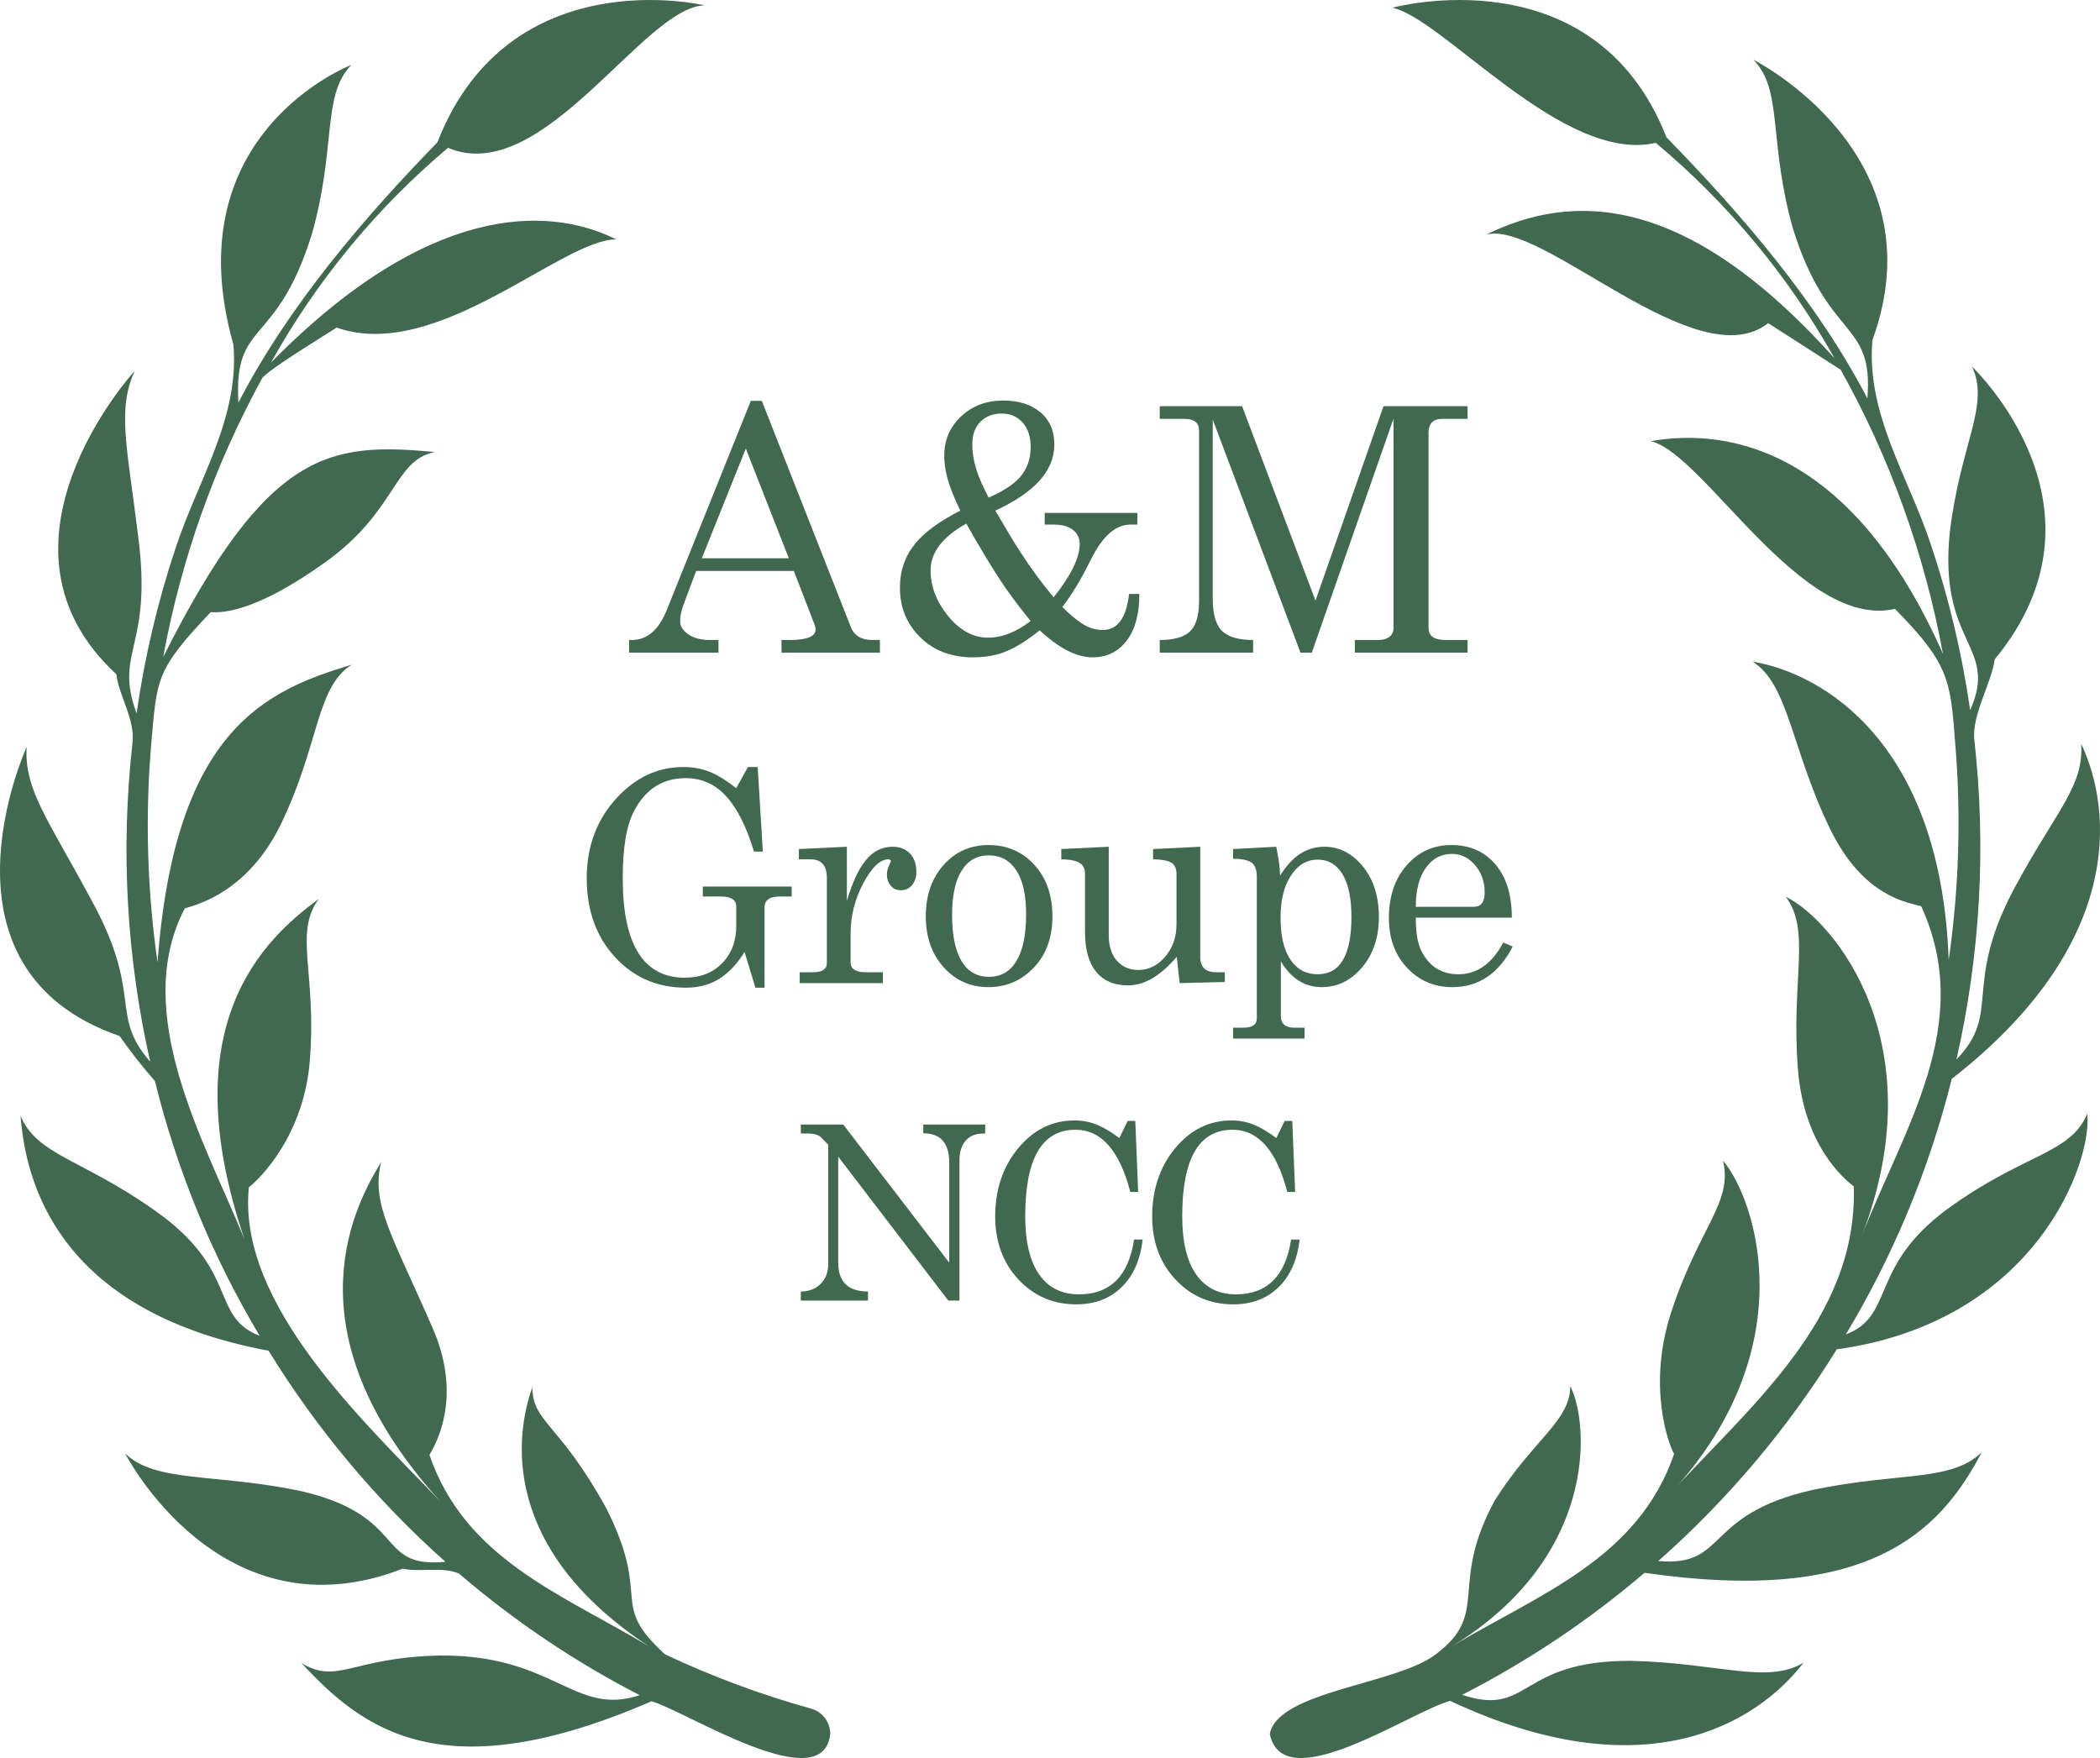 <?xml version="1.0" encoding="UTF-8" standalone="no"?>
<!DOCTYPE svg PUBLIC "-//W3C//DTD SVG 1.1//EN" "http://www.w3.org/Graphics/SVG/1.1/DTD/svg11.dtd">
<!-- Created with Vectornator (http://vectornator.io/) -->
<svg height="100%" stroke-miterlimit="10" style="fill-rule:nonzero;clip-rule:evenodd;stroke-linecap:round;stroke-linejoin:round;" version="1.1" viewBox="0 0 86 72" width="100%" xml:space="preserve" xmlns="http://www.w3.org/2000/svg" xmlns:vectornator="http://vectornator.io" xmlns:xlink="http://www.w3.org/1999/xlink">
<defs/>
<clipPath id="ArtboardFrame">
<rect height="72" width="86" x="0" y="0"/>
</clipPath>
<g clip-path="url(#ArtboardFrame)" id="Senza-Titolo" vectornator:layerName="Senza Titolo">
<path d="M34 71.021C33.703 73.692 28.13 70.099 26.684 69.675C18.152 73.378 14.869 70.838 12.346 68.111C13.837 69.009 14.392 67.883 17.983 67.803C22.699 67.747 23.507 70.318 26.196 69.426C23.547 68.062 21.064 66.391 18.797 64.445C18.121 64.15 17.201 64.401 16.493 64.245C9.018 67.153 5.123 59.525 5.123 59.525C6.375 60.741 8.826 60.33 12.344 61.071C16.741 62.101 15.338 64.247 18.24 63.963C15.423 61.456 12.983 58.544 10.999 55.32C2.219 53.682 1.04 48.24 0.841 45.7C1.519 47.316 3.366 47.474 6.311 49.556C9.838 52.01 8.569 53.904 10.635 54.711C8.699 51.468 7.252 47.95 6.343 44.273C5.828 43.686 5.346 43.07 4.897 42.43C-3.084 39.678 1.092 30.591 1.092 30.591C0.986 32.343 1.97 33.558 3.686 36.757C5.917 40.768 4.437 41.52 6.151 43.481C5.181 39.207 4.936 34.796 5.424 30.438C5.544 29.474 4.872 28.51 4.763 27.611C-0.944 22.353 5.393 15.322 5.518 15.188C4.786 16.78 5.213 18.306 5.652 21.919C6.273 26.551 4.649 26.651 5.594 29.217C5.922 26.909 6.459 24.636 7.197 22.427C8.117 19.645 9.821 17.099 9.558 14.107C7.097 5.442 14.389 2.659 14.389 2.659C13.169 3.908 13.785 6.017 12.773 9.583C11.315 14.288 9.561 13.047 9.764 16.487C11.805 12.544 14.874 8.951 17.912 5.829C20.852-1.707 28.863 0.221 28.863 0.221C26.374 0.245 22.227 7.701 18.348 6.054C15.423 8.516 12.965 11.497 11.095 14.852C17.436 8.397 22.363 8.367 25.238 9.806C23.047 9.771 17.884 14.866 13.787 13.416C11.76 14.687 11.042 15.169 10.751 15.464C8.792 19.031 7.418 22.898 6.682 26.912C10.995 18.324 13.553 18.128 17.815 18.511C16.113 18.845 16.274 20.902 13.344 23.009C10.551 25.017 9.162 25.112 8.631 25.07C6.339 27.478 6.433 27.808 6.19 30.515C5.941 33.481 6.028 36.466 6.452 39.412C7.164 29.82 10.933 28.272 14.408 27.22C12.934 28.148 13.09 30.473 11.509 33.742C10.163 36.525 8.079 37.054 7.567 37.202C5.345 41.473 8.349 46.704 10.008 50.744C7.053 42.023 10.737 38.516 13.057 36.814C12.019 38.216 12.977 39.813 12.688 43.441C12.443 46.529 10.613 48.301 10.191 48.627C9.708 53.438 14.961 58.267 18.045 61.507C11.991 54.828 14.24 49.793 15.606 47.604C15.191 49.311 16.054 50.572 17.718 54.39C18.953 57.224 17.855 59.122 17.588 59.588C19.058 63.879 23.066 65.312 26.582 67.431C20.508 63.437 21.082 58.822 21.8 56.819C21.81 58.258 22.91 58.279 24.83 61.774C26.732 65.542 24.884 65.609 27.232 67.752C29.157 68.66 31.152 69.403 33.199 69.972C33.429 70.031 33.633 70.166 33.779 70.356C33.924 70.546 34.002 70.78 34 71.021Z" fill="#416950" fill-rule="nonzero" opacity="1" stroke="none" vectornator:layerName="path"/>
<path d="M72.411 13.235C69.486 15.545 63.127 8.956 60.85 9.614C64.342 7.894 68.99 7.82 75.128 14.675C73.241 11.309 70.76 8.319 67.807 5.85C64.028 6.729 59.104 0.752 57.02 0.316C57.02 0.316 65.276-1.943 68.247 5.625C71.313 8.766 74.411 12.358 76.473 16.315C76.74 13.096 74.873 13.977 73.433 9.39C72.404 5.762 73.035 3.698 71.804 2.445C71.804 2.445 79.462 6.287 76.681 13.928C76.415 16.93 78.135 19.483 79.064 22.273C79.809 24.488 80.35 26.768 80.683 29.083C81.867 26.428 79.365 26.414 79.852 21.768C80.295 18.145 81.498 16.608 80.76 15.012C80.885 15.146 86.798 20.813 81.687 27.005C81.566 27.956 80.735 29.303 80.854 30.308C81.346 34.679 81.098 39.103 80.121 43.391C81.998 41.457 80.335 40.402 82.515 36.336C84.249 33.128 85.336 32.221 85.23 30.461C86.552 33.26 86.936 38.724 79.93 44.185C79.009 47.872 77.547 51.4 75.591 54.652C77.669 53.859 76.464 51.78 80.025 49.32C82.993 47.232 84.793 47.236 85.478 45.615C85.694 47.548 83.41 54.132 75.221 55.262C73.219 58.497 70.756 61.418 67.911 63.932C70.779 64.184 69.738 62.029 74.231 61.02C77.782 60.276 79.89 60.701 81.154 59.481C79.408 62.836 76.398 65.729 67.349 64.414C65.061 66.367 62.554 68.044 59.879 69.412C62.673 70.342 62.149 68.006 66.775 68.02C70.4 68.101 72.362 68.994 73.862 68.094C71.919 70.616 67.326 73.385 59.387 69.66C57.77 70.091 52.552 73.703 52 71.012C52.341 69.245 57.239 68.99 58.821 67.735C61.049 66.044 59.304 64.963 61.215 61.45C62.811 58.926 64.297 58.212 64.307 56.769C65.116 58.388 65.379 63.801 59.479 67.413C63.036 65.284 67.077 63.852 68.559 59.546C68.29 59.077 67.473 56.69 68.439 53.745C69.57 50.275 70.979 49.245 70.56 47.533C71.914 49.115 73.997 55.373 68.17 61.42C71.535 57.683 76.094 54.095 75.916 48.587C75.488 48.26 73.878 46.896 73.63 43.799C73.338 40.16 74.18 38.14 73.134 36.726C75.137 37.716 79.298 42.805 76.213 50.699C77.926 46.263 80.91 41.967 78.677 37.115C78.153 36.967 76.307 36.746 74.948 33.951C73.354 30.672 73.258 28.03 71.77 27.095C74.683 27.583 79.49 30.447 79.803 39.323C80.229 36.368 80.318 33.374 80.067 30.4C79.878 27.868 79.819 27.179 77.601 24.938C73.759 25.804 69.808 18.593 67.602 18.067C70.901 17.486 75.912 18.507 79.57 26.785C78.82 22.698 77.404 18.765 75.38 15.142" fill="#416950" fill-rule="nonzero" opacity="1" stroke="none" vectornator:layerName="path"/>
<g fill="#416950" opacity="1" stroke="none" vectornator:layerName="Testo 1">
<path d="M27.306 24.982L30.748 16.418L31.199 16.418L34.832 25.651C34.969 26.024 35.265 26.211 35.72 26.211L36.034 26.211L36.034 26.73L32.005 26.73L32.005 26.211L32.333 26.211C33.043 26.211 33.398 26.07 33.398 25.788C33.398 25.706 33.38 25.624 33.343 25.542L32.51 23.384L28.508 23.384L28.044 24.627C27.962 24.845 27.916 24.982 27.907 25.036C27.871 25.173 27.853 25.31 27.853 25.446C27.853 25.646 27.964 25.824 28.187 25.979C28.41 26.134 28.709 26.211 29.082 26.211L29.423 26.211L29.423 26.73L25.763 26.73L25.763 26.211L25.872 26.211C26.5 26.211 26.979 25.801 27.306 24.982ZM32.305 22.865L30.543 18.371L28.741 22.865L32.305 22.865Z"/>
<path d="M39.845 26.921C38.962 26.921 38.242 26.648 37.687 26.102C37.131 25.555 36.854 24.877 36.854 24.067C36.854 23.384 37.059 22.787 37.468 22.277C37.851 21.804 38.47 21.349 39.326 20.912C39.116 20.474 38.962 20.101 38.861 19.791C38.734 19.391 38.67 19.013 38.67 18.658C38.67 18.02 38.9 17.485 39.36 17.053C39.82 16.62 40.396 16.404 41.088 16.404C41.716 16.404 42.221 16.564 42.604 16.882C42.986 17.201 43.178 17.643 43.178 18.207C43.178 19.273 42.372 20.174 40.76 20.912C41.233 21.722 41.566 22.273 41.757 22.564C42.203 23.256 42.668 23.889 43.15 24.463C43.861 23.57 44.216 22.842 44.216 22.277C44.216 22.041 44.125 21.849 43.942 21.704C43.76 21.558 43.496 21.485 43.15 21.485L42.782 21.485L42.782 21.007L46.578 21.007L46.578 21.485L46.292 21.485C45.682 21.485 45.14 21.968 44.666 22.933C44.275 23.725 43.888 24.367 43.505 24.859C43.833 25.187 44.122 25.426 44.373 25.576C44.623 25.726 44.885 25.801 45.158 25.801C45.768 25.801 46.128 25.31 46.237 24.326L46.66 24.326C46.66 25.146 46.487 25.783 46.142 26.238C45.795 26.694 45.327 26.921 44.735 26.921C44.088 26.921 43.369 26.552 42.577 25.815C42.103 26.197 41.664 26.477 41.258 26.655C40.853 26.832 40.382 26.921 39.845 26.921ZM40.487 20.379C41.07 20.124 41.493 19.851 41.757 19.559C42.058 19.222 42.208 18.804 42.208 18.303C42.208 17.884 42.099 17.552 41.88 17.306C41.661 17.06 41.375 16.937 41.02 16.937C40.664 16.937 40.375 17.048 40.152 17.271C39.929 17.495 39.818 17.802 39.818 18.194C39.818 18.54 39.877 18.895 39.995 19.259C40.086 19.55 40.25 19.924 40.487 20.379ZM39.572 21.444C38.597 21.991 38.11 22.628 38.11 23.356C38.11 24.003 38.338 24.613 38.793 25.187C39.285 25.806 39.84 26.115 40.459 26.115C41.033 26.115 41.616 25.888 42.208 25.433C41.862 25.014 41.516 24.558 41.17 24.067C40.942 23.739 40.667 23.306 40.343 22.769C40.02 22.232 39.763 21.79 39.572 21.444Z"/>
<path d="M47.494 17.155L47.494 16.636L50.867 16.636L53.872 24.599L56.658 16.636L60.1 16.636L60.1 17.155L59.062 17.155C58.689 17.155 58.502 17.347 58.502 17.729L58.502 25.719C58.502 26.047 58.735 26.211 59.199 26.211L60.1 26.211L60.1 26.73L55.484 26.73L55.484 26.211L56.467 26.211C56.64 26.211 56.784 26.168 56.898 26.081C57.011 25.995 57.068 25.874 57.068 25.719L57.068 17.142L53.722 26.73L53.258 26.73L49.665 17.183L49.665 24.517C49.665 25.155 49.793 25.596 50.048 25.842C50.303 26.088 50.726 26.211 51.318 26.211L51.318 26.73L47.494 26.73L47.494 26.211C48.076 26.211 48.491 26.093 48.737 25.856C48.982 25.619 49.105 25.2 49.105 24.599L49.105 17.634C49.105 17.315 48.905 17.155 48.504 17.155L47.494 17.155Z"/>
</g>
<g fill="#416950" opacity="1" stroke="none" vectornator:layerName="Testo 2">
<path d="M31.31 40.451L30.936 40.451L30.491 38.988C30.186 39.479 29.841 39.846 29.455 40.088C29.068 40.33 28.614 40.451 28.091 40.451C26.92 40.451 25.95 40.032 25.181 39.193C24.413 38.353 24.028 37.278 24.028 35.967C24.028 34.664 24.438 33.567 25.258 32.677C26.038 31.834 26.947 31.413 27.985 31.413C28.415 31.413 28.813 31.495 29.18 31.659C29.445 31.776 29.769 31.983 30.151 32.279L30.631 31.413L31.029 31.413L31.24 34.878L30.877 34.878C30.573 33.864 30.194 33.109 29.741 32.613C29.289 32.117 28.735 31.869 28.079 31.869C27.135 31.869 26.428 32.322 25.96 33.228C25.804 33.532 25.689 33.909 25.615 34.357C25.541 34.806 25.503 35.343 25.503 35.967C25.503 38.683 26.35 40.041 28.044 40.041C28.676 40.041 29.185 39.844 29.572 39.45C29.958 39.056 30.151 38.547 30.151 37.922L30.151 37.126C30.151 36.853 29.941 36.716 29.519 36.716L28.782 36.716L28.782 36.307L32.422 36.307L32.422 36.716L31.931 36.716C31.517 36.716 31.31 36.865 31.31 37.161L31.31 40.451Z"/>
<path d="M32.715 35.194L32.715 34.773L34.682 34.679L34.682 36.892C34.901 36.151 35.158 35.596 35.455 35.23C35.751 34.863 36.118 34.679 36.555 34.679C36.852 34.679 37.088 34.771 37.263 34.954C37.439 35.138 37.527 35.389 37.527 35.709C37.527 35.928 37.468 36.108 37.351 36.248C37.234 36.389 37.082 36.459 36.895 36.459C36.723 36.459 36.584 36.398 36.479 36.277C36.374 36.156 36.321 35.998 36.321 35.803C36.321 35.694 36.348 35.581 36.403 35.464C36.458 35.347 36.485 35.276 36.485 35.253C36.485 35.237 36.469 35.222 36.438 35.206C36.43 35.206 36.411 35.202 36.38 35.194C36.044 35.194 35.702 35.52 35.355 36.172C35.008 36.824 34.834 37.513 34.834 38.238L34.834 39.409C34.834 39.682 35.041 39.819 35.455 39.819L36.157 39.819L36.157 40.264L32.75 40.264L32.75 39.819L33.289 39.819C33.671 39.819 33.862 39.694 33.862 39.444L33.862 35.955C33.862 35.448 33.64 35.194 33.195 35.194L32.715 35.194Z"/>
<path d="M40.489 34.609C41.238 34.609 41.861 34.878 42.356 35.417C42.852 35.955 43.099 36.662 43.099 37.536C43.099 38.394 42.846 39.091 42.339 39.626C41.831 40.16 41.211 40.428 40.477 40.428C39.743 40.428 39.133 40.156 38.645 39.614C38.157 39.072 37.913 38.375 37.913 37.524C37.913 36.673 38.155 35.975 38.639 35.429C39.123 34.882 39.739 34.609 40.489 34.609ZM40.489 35.031C40.013 35.031 39.644 35.239 39.382 35.657C39.121 36.074 38.99 36.677 38.99 37.466C38.99 38.301 39.119 38.933 39.377 39.362C39.634 39.791 40.009 40.006 40.501 40.006C40.992 40.006 41.369 39.788 41.63 39.35C41.892 38.913 42.022 38.277 42.022 37.442C42.022 36.654 41.888 36.055 41.618 35.645C41.349 35.235 40.973 35.031 40.489 35.031Z"/>
<path d="M43.462 34.773L45.406 34.679L45.406 38.309C45.406 38.746 45.517 39.091 45.739 39.345C45.962 39.598 46.253 39.725 46.612 39.725C47.041 39.725 47.41 39.544 47.718 39.181C48.026 38.818 48.181 38.375 48.181 37.852L48.181 35.791C48.181 35.557 48.102 35.399 47.946 35.317C47.79 35.235 47.548 35.194 47.221 35.194L47.221 34.773L49.152 34.679L49.152 39.187C49.152 39.608 49.371 39.819 49.808 39.819L50.159 39.819L50.159 40.217L48.309 40.264L48.192 39.187C47.864 39.569 47.535 39.86 47.203 40.059C46.871 40.258 46.534 40.357 46.19 40.357C45.628 40.357 45.195 40.172 44.891 39.801C44.586 39.431 44.434 38.89 44.434 38.18L44.434 35.791C44.434 35.565 44.35 35.409 44.182 35.323C44.015 35.237 43.775 35.194 43.462 35.194L43.462 34.773Z"/>
<path d="M50.498 34.773L52.266 34.679C52.305 34.874 52.34 35.073 52.372 35.276C52.403 35.479 52.419 35.674 52.419 35.862C52.668 35.471 52.93 35.183 53.203 34.995C53.507 34.785 53.851 34.679 54.233 34.679C54.85 34.679 55.377 34.949 55.814 35.487C56.251 36.026 56.469 36.716 56.469 37.559C56.469 38.387 56.241 39.072 55.784 39.614C55.328 40.156 54.776 40.428 54.128 40.428C53.433 40.428 52.875 40.076 52.454 39.374L52.454 41.61C52.454 41.93 52.641 42.09 53.016 42.09L53.425 42.09L53.425 42.535L50.498 42.535L50.498 42.09L50.908 42.09C51.283 42.09 51.47 41.961 51.47 41.704L51.47 35.92C51.47 35.632 51.398 35.434 51.254 35.329C51.109 35.224 50.858 35.171 50.498 35.171L50.498 34.773ZM53.964 35.206C53.519 35.206 53.154 35.423 52.869 35.856C52.584 36.289 52.442 36.861 52.442 37.571C52.442 38.328 52.577 38.906 52.846 39.304C53.115 39.702 53.488 39.901 53.964 39.901C54.885 39.901 55.345 39.116 55.345 37.548C55.345 36.791 55.224 36.211 54.982 35.809C54.74 35.407 54.401 35.206 53.964 35.206Z"/>
<path d="M61.562 38.601L61.948 38.765C61.379 39.873 60.555 40.428 59.478 40.428C58.737 40.428 58.118 40.164 57.622 39.637C57.127 39.111 56.879 38.429 56.879 37.594C56.879 36.712 57.121 35.994 57.605 35.44C58.089 34.886 58.702 34.609 59.443 34.609C60.192 34.609 60.791 34.873 61.24 35.399C61.689 35.926 61.913 36.654 61.913 37.583L57.98 37.583C57.98 37.887 57.999 38.156 58.038 38.391C58.077 38.625 58.143 38.828 58.237 38.999C58.557 39.6 59.053 39.901 59.724 39.901C60.489 39.901 61.102 39.468 61.562 38.601ZM57.98 37.138L60.356 37.138C60.653 37.138 60.801 36.943 60.801 36.553C60.801 36.115 60.67 35.743 60.409 35.434C60.147 35.126 59.829 34.972 59.455 34.972C59.018 34.972 58.662 35.163 58.389 35.546C58.116 35.928 57.98 36.459 57.98 37.138Z"/>
</g>
<g fill="#416950" opacity="1" stroke="none" vectornator:layerName="Testo 3">
<path d="M32.795 46.425L32.795 46.054L34.532 46.054L38.873 51.712L38.873 47.615C38.873 46.815 38.519 46.415 37.81 46.415L37.81 46.054L40.346 46.054L40.346 46.425L40.249 46.425C39.95 46.425 39.715 46.522 39.546 46.717C39.377 46.913 39.293 47.182 39.293 47.527L39.293 53.264L38.834 53.264L34.327 47.371L34.327 51.712C34.327 52.499 34.733 52.893 35.546 52.893L35.546 53.264L32.795 53.264L32.795 52.893C33.127 52.893 33.397 52.789 33.605 52.581C33.813 52.373 33.917 52.103 33.917 51.771L33.917 46.883C33.715 46.675 33.611 46.568 33.605 46.561C33.488 46.47 33.328 46.425 33.127 46.425L32.795 46.425Z"/>
<path d="M46.444 50.766L46.795 50.766C46.698 51.605 46.408 52.257 45.927 52.722C45.446 53.187 44.828 53.42 44.073 53.42C43.13 53.42 42.342 53.08 41.707 52.4C41.073 51.721 40.756 50.86 40.756 49.82C40.756 48.714 41.07 47.782 41.698 47.025C42.325 46.267 43.094 45.888 44.005 45.888C44.33 45.888 44.636 45.947 44.922 46.064C45.208 46.181 45.514 46.363 45.839 46.61L46.181 45.908L46.493 45.908L46.61 48.815L46.288 48.815C45.846 47.117 45.098 46.269 44.044 46.269C42.672 46.269 41.985 47.449 41.985 49.81C41.985 50.857 42.176 51.652 42.556 52.195C42.937 52.739 43.478 53.01 44.181 53.01C45.462 53.01 46.216 52.262 46.444 50.766Z"/>
<path d="M52.873 50.766L53.224 50.766C53.127 51.605 52.837 52.257 52.356 52.722C51.875 53.187 51.257 53.42 50.502 53.42C49.559 53.42 48.771 53.08 48.137 52.4C47.502 51.721 47.185 50.86 47.185 49.82C47.185 48.714 47.499 47.782 48.127 47.025C48.755 46.267 49.524 45.888 50.434 45.888C50.759 45.888 51.065 45.947 51.351 46.064C51.637 46.181 51.943 46.363 52.268 46.61L52.61 45.908L52.922 45.908L53.039 48.815L52.717 48.815C52.275 47.117 51.527 46.269 50.473 46.269C49.101 46.269 48.415 47.449 48.415 49.81C48.415 50.857 48.605 51.652 48.985 52.195C49.366 52.739 49.907 53.01 50.61 53.01C51.891 53.01 52.645 52.262 52.873 50.766Z"/>
</g>
</g>
</svg>

